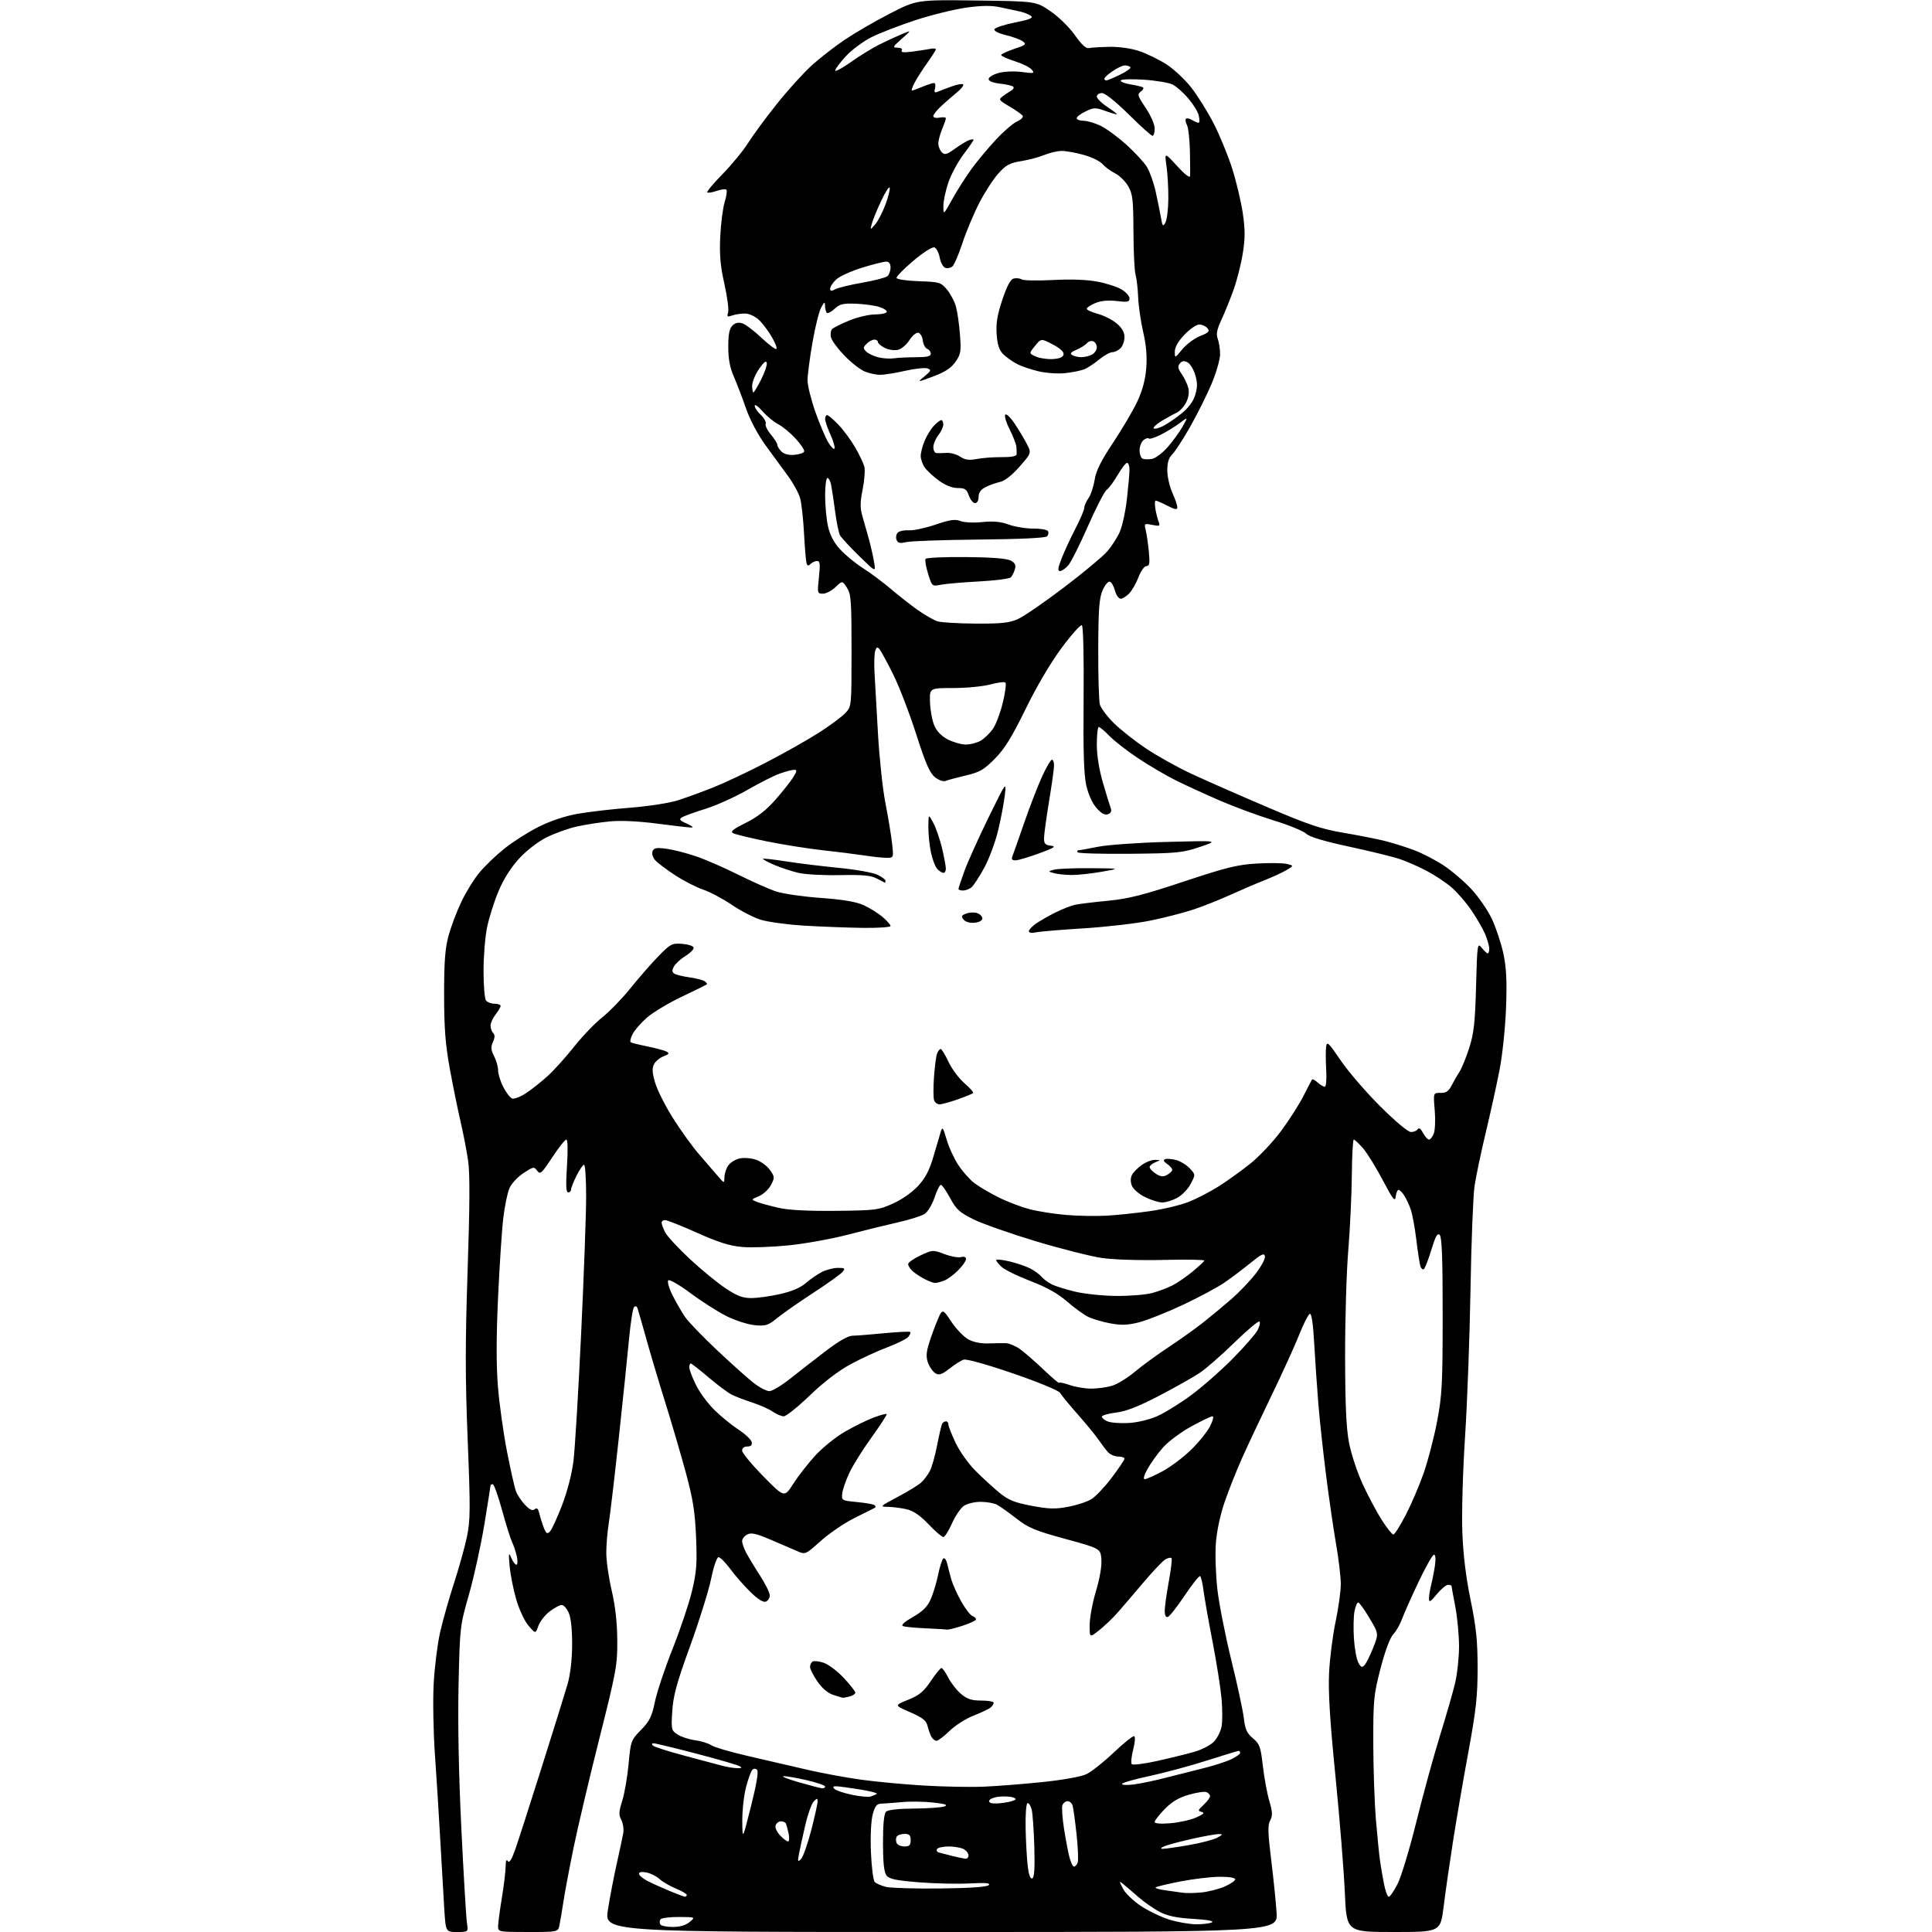 <?xml version="1.0" encoding="UTF-8" standalone="no"?>
<svg 
  version="1.1" 
  xmlns="http://www.w3.org/2000/svg" 
  xmlns:xlink="http://www.w3.org/1999/xlink" 
  xmlns:svg="http://www.w3.org/2000/svg"
  xmlns:rdf="http://www.w3.org/1999/02/22-rdf-syntax-ns#"
  xmlns:cc="http://creativecommons.org/ns#"
  xmlns:dc="http://purl.org/dc/elements/1.1/"
  viewBox="0 0 768 768"
  width="768"
  height="768"
>
<style>svg {background-color: white; }</style>"
<path stroke="none" fill="black" fill-rule="evenodd" d="M181.68,768.00C177.19,768.00 177.19,768.00 176.60,758.75C176.28,753.66 175.57,741.40 175.02,731.50C174.48,721.60 173.52,706.30 172.89,697.50C172.27,688.70 172.04,676.10 172.38,669.50C172.73,662.90 173.87,653.67 174.92,649.00C175.97,644.33 178.45,635.55 180.42,629.50C182.40,623.45 184.72,615.12 185.59,611.00C186.98,604.34 187.02,600.03 185.91,572.35C184.92,547.58 184.92,533.75 185.89,504.85C186.76,479.17 186.82,466.41 186.08,461.39C185.51,457.48 184.15,450.44 183.06,445.74C181.96,441.05 180.05,431.65 178.81,424.85C177.05,415.20 176.55,408.78 176.54,395.50C176.53,382.36 176.93,377.02 178.29,372.00C179.26,368.43 181.55,362.35 183.38,358.50C185.21,354.65 188.46,349.39 190.61,346.82C192.75,344.24 197.21,339.96 200.52,337.32C203.82,334.67 209.89,330.80 214.01,328.73C218.69,326.37 224.50,324.42 229.50,323.52C233.90,322.73 243.35,321.63 250.50,321.08C257.85,320.50 266.11,319.22 269.50,318.13C272.80,317.07 279.10,314.77 283.50,313.03C287.90,311.28 297.35,306.83 304.50,303.12C311.65,299.42 321.12,294.07 325.54,291.24C329.96,288.40 334.69,284.90 336.04,283.45C338.50,280.83 338.50,280.83 338.50,258.62C338.50,238.74 338.31,236.11 336.66,233.60C334.82,230.80 334.82,230.80 332.11,233.40C330.61,234.83 328.37,236.00 327.12,236.00C324.91,236.00 324.86,235.80 325.54,229.50C326.10,224.23 325.96,223.00 324.82,223.00C324.04,223.00 322.87,223.53 322.23,224.17C321.34,225.06 320.96,225.00 320.62,223.92C320.37,223.14 319.92,217.78 319.61,212.00C319.31,206.22 318.60,199.89 318.03,197.92C317.46,195.95 315.31,192.04 313.25,189.23C311.19,186.42 307.18,180.93 304.34,177.04C301.21,172.73 298.13,166.92 296.50,162.22C295.03,157.98 292.85,152.29 291.66,149.58C290.14,146.12 289.50,142.64 289.50,137.87C289.50,132.90 289.94,130.63 291.14,129.43C292.26,128.31 293.51,128.03 295.09,128.53C296.36,128.93 299.79,131.52 302.71,134.29C305.63,137.05 308.30,139.04 308.63,138.70C308.97,138.37 308.11,136.16 306.72,133.80C305.33,131.43 303.04,128.42 301.63,127.11C300.22,125.79 297.82,124.68 296.28,124.64C294.75,124.60 292.44,124.93 291.15,125.38C289.11,126.09 288.89,125.94 289.43,124.22C289.78,123.13 289.11,118.02 287.96,112.87C286.34,105.66 285.96,101.31 286.31,94.00C286.56,88.78 287.36,82.60 288.08,80.28C288.81,77.96 289.11,75.77 288.75,75.42C288.39,75.06 286.66,75.27 284.89,75.89C283.12,76.50 281.44,76.77 281.14,76.48C280.85,76.18 283.58,72.92 287.21,69.22C290.84,65.52 295.42,59.94 297.39,56.82C299.36,53.69 304.50,46.71 308.81,41.32C313.12,35.92 319.28,29.10 322.50,26.16C325.72,23.22 331.70,18.56 335.78,15.81C339.86,13.06 347.98,8.35 353.83,5.35C364.46,-0.10 364.46,-0.10 388.14,0.20C411.82,0.50 411.82,0.50 417.63,4.50C420.87,6.73 425.14,10.93 427.30,14.00C429.87,17.67 431.71,19.37 432.83,19.12C433.75,18.91 437.43,18.69 441.00,18.62C444.95,18.55 449.63,19.22 452.91,20.32C455.89,21.33 460.71,23.67 463.61,25.53C466.52,27.39 470.96,31.52 473.47,34.71C475.98,37.89 480.00,44.33 482.41,49.00C484.82,53.67 488.15,61.77 489.81,67.00C491.47,72.22 493.37,80.24 494.04,84.82C494.99,91.39 494.99,94.77 494.01,100.82C493.33,105.04 491.68,111.54 490.34,115.26C489.00,118.97 486.83,124.32 485.53,127.14C483.72,131.05 483.37,132.85 484.08,134.70C484.58,136.04 485.00,138.80 485.00,140.85C485.00,142.89 483.49,148.15 481.64,152.53C479.79,156.91 475.99,164.55 473.19,169.50C470.39,174.45 467.18,179.42 466.05,180.54C464.58,181.99 464.01,183.84 464.02,187.04C464.03,189.49 464.93,193.46 466.02,195.86C467.11,198.26 468.00,200.85 468.00,201.63C468.00,202.74 467.16,202.61 464.04,201.02C461.86,199.91 459.78,199.00 459.41,199.00C459.04,199.00 458.98,200.46 459.28,202.25C459.58,204.04 460.17,206.36 460.58,207.41C461.26,209.12 461.00,209.25 458.05,208.66C454.87,208.02 454.79,208.09 455.44,210.75C455.81,212.26 456.37,216.09 456.68,219.25C457.13,223.92 456.96,225.00 455.76,225.00C454.93,225.00 453.54,226.91 452.62,229.33C451.71,231.71 450.05,234.64 448.94,235.83C447.83,237.02 446.28,238.00 445.49,238.00C444.70,238.00 443.69,236.57 443.23,234.82C442.78,233.07 441.86,231.45 441.19,231.23C440.52,231.01 439.22,232.55 438.30,234.66C436.95,237.79 436.62,242.11 436.57,258.00C436.53,268.73 436.83,278.66 437.22,280.07C437.62,281.49 440.10,284.79 442.72,287.40C445.35,290.01 451.14,294.58 455.58,297.55C460.02,300.53 468.12,305.04 473.58,307.58C479.04,310.13 492.50,316.05 503.50,320.74C520.34,327.93 525.20,329.56 534.30,331.09C540.23,332.09 547.66,333.57 550.80,334.37C553.93,335.18 559.04,336.79 562.15,337.95C565.25,339.11 570.43,341.78 573.65,343.88C576.87,345.98 581.88,350.23 584.80,353.34C587.71,356.44 591.43,361.84 593.07,365.34C594.70,368.83 596.75,375.02 597.62,379.09C598.81,384.68 599.07,389.93 598.68,400.50C598.40,408.20 597.26,419.23 596.15,425.00C595.04,430.77 592.57,442.02 590.66,450.00C588.75,457.98 586.72,467.65 586.15,471.50C585.59,475.35 584.86,493.80 584.55,512.49C584.24,531.19 583.26,557.51 582.39,570.99C581.49,584.77 581.02,601.41 581.30,609.00C581.64,618.13 582.71,626.87 584.58,636.00C586.81,646.84 587.36,652.16 587.37,663.00C587.37,674.29 586.77,679.77 583.69,696.50C581.66,707.50 578.91,723.50 577.58,732.05C576.24,740.61 574.58,752.19 573.88,757.80C572.61,768.00 572.61,768.00 553.94,768.00C535.27,768.00 535.27,768.00 534.59,752.25C534.21,743.59 532.53,722.77 530.86,706.00C528.66,683.96 527.96,672.59 528.33,665.00C528.61,659.23 529.77,650.06 530.92,644.64C532.06,639.22 533.00,632.47 532.99,629.64C532.98,626.81 532.12,619.55 531.06,613.50C530.01,607.45 528.22,595.08 527.08,586.00C525.94,576.92 524.58,564.33 524.06,558.00C523.55,551.67 522.81,540.97 522.43,534.21C521.98,526.18 521.37,522.04 520.67,522.28C520.08,522.47 518.18,526.21 516.45,530.57C514.72,534.93 509.82,545.70 505.56,554.50C501.30,563.30 496.01,574.55 493.79,579.50C491.57,584.45 488.44,592.33 486.84,597.00C485.05,602.19 483.68,608.63 483.32,613.52C483.00,617.93 483.28,626.24 483.95,631.99C484.62,637.73 487.11,650.32 489.48,659.97C491.86,669.61 494.09,679.98 494.44,683.00C494.96,687.45 495.64,688.98 498.06,691.00C500.73,693.24 501.14,694.37 501.99,701.90C502.52,706.53 503.67,712.79 504.55,715.82C505.86,720.33 505.93,721.77 504.91,723.67C503.91,725.55 503.98,728.53 505.31,739.25C506.21,746.54 507.18,755.99 507.46,760.25C507.97,768.00 507.97,768.00 374.13,768.00C240.28,768.00 240.28,768.00 241.64,759.25C242.39,754.44 243.96,746.23 245.13,741.00C246.30,735.77 247.48,730.23 247.76,728.67C248.03,727.11 247.68,724.77 246.98,723.46C245.92,721.48 245.98,720.18 247.36,715.79C248.28,712.88 249.41,706.30 249.88,701.17C250.72,692.06 250.84,691.74 254.81,687.67C258.24,684.17 259.12,682.37 260.35,676.45C261.15,672.58 264.31,663.11 267.38,655.40C270.44,647.69 273.91,637.37 275.08,632.45C276.89,624.89 277.14,621.55 276.70,611.00C276.27,600.93 275.48,595.95 272.62,585.37C270.66,578.15 266.97,565.55 264.41,557.37C261.85,549.19 258.45,537.77 256.85,532.00C255.24,526.23 253.71,520.86 253.43,520.08C253.13,519.23 252.58,519.03 252.04,519.58C251.55,520.09 250.65,525.90 250.03,532.50C249.41,539.10 247.57,556.90 245.93,572.05C244.30,587.20 242.52,602.28 241.99,605.55C241.45,608.82 241.01,614.09 241.01,617.26C241.00,620.43 241.97,627.18 243.16,632.26C244.59,638.43 245.33,644.99 245.38,652.00C245.45,661.83 244.99,664.33 238.28,691.00C234.33,706.67 229.75,726.04 228.10,734.04C226.45,742.04 224.62,751.71 224.03,755.54C223.45,759.37 222.71,763.74 222.40,765.25C221.84,768.00 221.84,768.00 209.92,768.00C198.22,768.00 198.00,767.96 198.00,765.75C198.01,764.51 198.67,759.45 199.49,754.50C200.30,749.55 200.98,743.92 201.00,742.00C201.02,739.73 201.32,738.96 201.87,739.82C202.44,740.72 203.36,739.30 204.77,735.32C205.90,732.12 210.66,717.35 215.34,702.50C220.03,687.65 224.65,672.80 225.61,669.50C226.70,665.77 227.39,659.90 227.43,654.00C227.47,648.05 226.99,643.29 226.13,641.25C225.37,639.46 224.11,638.00 223.31,638.00C222.52,638.00 220.36,639.15 218.51,640.56C216.66,641.97 214.64,644.56 214.01,646.31C212.87,649.50 212.87,649.50 210.06,646.19C208.48,644.33 206.35,639.74 205.18,635.69C204.04,631.74 202.87,625.80 202.58,622.50C202.13,617.31 202.22,616.87 203.22,619.25C203.86,620.76 204.78,622.00 205.27,622.00C205.76,622.00 205.84,620.54 205.46,618.75C205.07,616.96 204.22,614.38 203.56,613.00C202.90,611.62 201.10,605.89 199.56,600.25C198.02,594.61 196.36,590.00 195.88,590.00C195.40,590.00 195.00,590.22 195.00,590.48C195.00,590.75 193.89,597.75 192.53,606.04C191.16,614.34 188.42,626.83 186.43,633.81C182.83,646.39 182.80,646.71 182.28,670.00C181.95,685.01 182.35,705.60 183.40,727.00C184.30,745.42 185.29,762.19 185.60,764.25C186.18,768.00 186.18,768.00 181.68,768.00zM267.45,766.00C270.29,766.00 272.59,765.32 274.14,764.03C276.50,762.07 276.50,762.07 269.81,762.03C266.13,762.01 262.84,762.45 262.50,763.00C262.16,763.55 262.16,764.45 262.50,765.00C262.84,765.55 265.07,766.00 267.45,766.00zM475.50,764.93C478.25,764.95 481.10,764.59 481.83,764.13C482.63,763.62 479.66,763.09 474.31,762.78C467.95,762.42 464.26,761.66 461.19,760.10C458.83,758.90 455.02,756.26 452.70,754.25C450.39,752.23 447.65,749.89 446.61,749.04C444.78,747.54 444.77,747.59 446.39,750.76C447.31,752.55 450.48,755.63 453.44,757.59C456.39,759.55 461.44,762.00 464.66,763.03C467.87,764.05 472.75,764.91 475.50,764.93zM272.25,753.96C272.66,753.98 273.00,753.66 273.00,753.25C272.99,752.84 271.04,751.70 268.64,750.71C266.25,749.73 263.34,748.03 262.17,746.94C261.00,745.85 258.68,744.69 257.02,744.35C255.13,743.98 254.00,744.16 254.00,744.85C254.00,745.45 255.46,746.71 257.25,747.64C259.04,748.57 262.98,750.36 266.00,751.62C269.02,752.88 271.84,753.93 272.25,753.96zM552.05,754.00C552.56,754.00 554.15,751.67 555.59,748.83C557.03,745.98 560.40,734.82 563.07,724.03C565.74,713.24 569.95,697.87 572.43,689.89C574.91,681.91 577.62,672.48 578.45,668.94C579.29,665.40 579.98,658.90 579.99,654.50C579.99,650.10 579.32,642.97 578.50,638.66C577.67,634.35 577.00,630.64 577.00,630.41C577.00,630.19 576.37,630.00 575.60,630.00C574.83,630.00 572.82,631.69 571.13,633.75C568.63,636.81 568.06,637.13 568.04,635.50C568.02,634.40 568.42,631.92 568.91,630.00C569.40,628.08 570.08,624.59 570.42,622.25C570.78,619.70 570.63,618.00 570.03,618.00C569.49,618.00 566.74,622.84 563.93,628.75C561.12,634.66 558.17,641.29 557.37,643.47C556.58,645.66 554.99,648.45 553.83,649.68C552.53,651.06 550.59,656.28 548.79,663.21C546.06,673.76 545.87,675.72 545.90,693.00C545.92,703.17 546.40,716.90 546.96,723.50C547.52,730.10 548.24,737.30 548.55,739.50C548.86,741.70 549.57,745.86 550.13,748.75C550.69,751.64 551.55,754.00 552.05,754.00zM477.50,752.29C480.25,752.02 484.41,750.97 486.75,749.96C489.09,748.94 491.00,747.64 491.00,747.06C491.00,746.42 488.51,746.02 484.75,746.05C481.31,746.08 474.33,746.91 469.24,747.90C464.14,748.89 459.71,749.96 459.39,750.27C459.08,750.59 460.77,751.10 463.16,751.41C465.55,751.72 468.62,752.16 470.00,752.38C471.38,752.60 474.75,752.56 477.50,752.29zM373.71,750.70C385.58,750.56 392.30,750.10 393.03,749.37C393.87,748.53 391.86,748.36 385.33,748.70C380.47,748.95 371.37,748.74 365.09,748.23C355.87,747.47 353.43,746.94 352.34,745.46C351.41,744.18 351.00,740.23 351.00,732.51C351.00,725.20 351.41,720.99 352.20,720.20C352.96,719.44 357.05,718.97 363.45,718.93C368.98,718.89 374.40,718.50 375.50,718.06C376.96,717.47 375.70,717.06 370.90,716.53C367.26,716.13 361.64,716.05 358.40,716.37C355.15,716.68 351.50,716.96 350.28,716.98C348.54,717.02 347.83,717.93 346.92,721.26C346.24,723.79 345.95,729.85 346.21,736.28C346.45,742.20 347.14,747.54 347.73,748.13C348.33,748.73 350.32,749.59 352.16,750.06C354.00,750.52 363.69,750.81 373.71,750.70zM410.33,746.71C411.16,746.42 411.40,742.80 411.16,734.13C410.97,727.43 410.49,720.73 410.09,719.23C409.68,717.73 408.94,716.63 408.43,716.78C407.92,716.93 407.59,721.43 407.70,726.78C407.81,732.13 408.19,738.89 408.53,741.81C408.93,745.22 409.58,746.97 410.33,746.71zM426.93,742.00C427.40,742.00 428.06,741.29 428.39,740.43C428.72,739.56 428.52,734.50 427.95,729.18C427.37,723.85 426.67,718.71 426.38,717.75C426.10,716.79 425.21,716.00 424.40,716.00C423.60,716.00 422.67,716.70 422.34,717.56C422.01,718.41 422.28,722.57 422.94,726.81C423.60,731.04 424.58,736.19 425.11,738.25C425.64,740.31 426.46,742.00 426.93,742.00zM318.43,738.99C319.23,738.17 321.04,733.06 322.45,727.64C323.85,722.22 325.00,717.06 325.00,716.18C325.00,714.74 324.84,714.73 323.47,716.10C322.63,716.94 321.11,721.20 320.10,725.57C319.08,729.93 317.96,735.07 317.60,736.99C317.03,740.06 317.13,740.30 318.43,738.99zM383.75,738.87C384.44,738.94 385.00,738.34 385.00,737.54C385.00,736.73 384.13,735.60 383.07,735.04C382.00,734.47 379.33,734.00 377.12,734.00C374.92,734.00 372.84,734.45 372.50,735.01C372.15,735.56 372.46,736.18 373.19,736.39C373.91,736.60 376.30,737.21 378.50,737.76C380.70,738.30 383.06,738.80 383.75,738.87zM462.12,734.94C463.01,734.97 467.67,734.31 472.48,733.48C477.28,732.64 482.40,731.31 483.86,730.52C486.12,729.29 486.21,729.08 484.50,729.06C483.40,729.05 478.68,729.90 474.00,730.94C469.32,731.99 464.38,733.30 463.00,733.86C461.48,734.48 461.13,734.90 462.12,734.94zM359.47,734.00C361.50,734.00 362.00,733.51 362.00,731.50C362.00,729.52 361.50,729.00 359.56,729.00C358.22,729.00 356.83,729.47 356.47,730.05C356.11,730.62 356.07,731.75 356.38,732.55C356.69,733.35 358.08,734.00 359.47,734.00zM313.25,732.00C313.75,732.00 313.85,730.54 313.46,728.75C313.08,726.96 312.57,725.16 312.32,724.75C312.08,724.34 311.22,724.00 310.41,724.00C309.60,724.00 308.67,724.70 308.34,725.55C308.00,726.44 308.72,728.14 310.05,729.55C311.31,730.90 312.76,732.00 313.25,732.00zM298.53,718.02C300.72,709.35 301.59,704.19 300.97,703.57C300.36,702.96 299.65,702.95 299.05,703.55C298.53,704.07 297.40,707.18 296.55,710.46C295.70,713.74 295.03,719.81 295.07,723.96C295.14,731.50 295.14,731.50 298.53,718.02zM465.25,724.76C468.69,724.48 473.30,723.45 475.50,722.48C478.46,721.16 479.03,720.59 477.69,720.27C476.08,719.88 476.16,719.58 478.44,717.46C479.85,716.16 481.00,714.61 481.00,714.02C481.00,713.42 480.35,712.69 479.55,712.38C478.76,712.08 475.59,712.56 472.51,713.45C468.53,714.61 465.78,716.25 462.96,719.16C460.78,721.40 459.00,723.70 459.00,724.26C459.00,724.89 461.35,725.08 465.25,724.76zM396.17,716.90C398.00,716.85 400.62,716.46 402.00,716.04C404.05,715.41 404.20,715.15 402.86,714.57C401.95,714.18 399.51,714.01 397.43,714.18C395.35,714.36 393.47,715.06 393.24,715.75C392.97,716.59 393.92,716.97 396.17,716.90zM346.00,714.18C346.82,713.91 347.95,713.44 348.50,713.13C349.05,712.82 346.12,712.02 342.00,711.36C337.88,710.70 333.62,710.12 332.55,710.08C331.11,710.02 330.89,710.29 331.72,711.12C332.34,711.74 335.47,712.79 338.67,713.45C341.88,714.12 345.18,714.44 346.00,714.18zM326.75,710.87C327.44,710.94 328.00,710.63 328.00,710.18C328.00,709.73 324.74,708.60 320.75,707.67C316.76,706.74 312.60,706.02 311.50,706.07C310.40,706.12 313.10,707.20 317.50,708.46C321.90,709.72 326.06,710.81 326.75,710.87zM391.00,710.23C396.23,710.02 406.75,709.19 414.39,708.40C422.58,707.55 429.76,706.26 431.88,705.25C433.85,704.32 438.72,700.46 442.70,696.68C446.68,692.90 450.34,689.97 450.84,690.16C451.35,690.35 451.19,692.66 450.45,695.50C449.74,698.25 449.50,700.85 449.92,701.29C450.33,701.72 454.91,701.14 460.09,699.99C465.26,698.84 471.93,697.19 474.91,696.33C477.88,695.47 481.36,693.64 482.63,692.26C483.91,690.88 485.25,688.19 485.61,686.28C485.97,684.37 485.95,679.36 485.58,675.15C485.20,670.94 483.58,660.75 481.99,652.50C480.39,644.25 478.78,635.13 478.41,632.23C478.04,629.33 477.43,626.77 477.06,626.54C476.68,626.31 473.93,629.77 470.94,634.23C467.95,638.69 464.94,642.52 464.25,642.75C463.45,643.02 463.00,642.15 463.00,640.33C463.00,638.77 463.72,633.54 464.61,628.70C465.50,623.86 465.99,619.66 465.70,619.37C465.41,619.08 464.34,619.28 463.33,619.82C462.32,620.36 458.35,624.53 454.50,629.09C450.65,633.65 445.97,639.11 444.11,641.22C442.24,643.33 439.00,646.41 436.91,648.07C433.11,651.08 433.11,651.08 433.17,645.79C433.20,642.88 434.33,636.86 435.68,632.42C437.15,627.56 438.01,622.59 437.82,619.95C437.50,615.57 437.50,615.57 423.52,611.75C411.44,608.45 408.78,607.34 404.02,603.62C400.98,601.24 397.52,598.79 396.32,598.15C395.11,597.52 392.18,597.00 389.79,597.00C387.38,597.00 384.40,597.73 383.11,598.64C381.82,599.54 379.70,602.69 378.40,605.64C377.09,608.59 375.56,611.00 374.99,611.00C374.42,611.00 371.78,608.72 369.12,605.93C365.75,602.40 363.09,600.58 360.39,599.95C358.25,599.45 354.93,599.03 353.00,599.00C349.63,598.95 349.77,598.80 356.83,595.06C360.86,592.92 365.07,590.34 366.18,589.34C367.29,588.33 368.86,586.24 369.66,584.68C370.47,583.13 371.77,578.47 372.56,574.33C373.36,570.19 374.25,566.40 374.56,565.90C374.87,565.41 375.54,565.00 376.06,565.00C376.58,565.00 377.00,565.56 377.00,566.25C377.00,566.94 378.30,570.24 379.88,573.58C381.46,576.92 385.01,581.92 387.77,584.67C390.53,587.43 394.79,591.33 397.23,593.34C400.88,596.32 403.19,597.27 410.04,598.57C416.92,599.87 419.49,599.95 424.58,598.98C427.99,598.34 432.14,596.99 433.80,595.97C435.47,594.96 439.12,591.11 441.92,587.42C444.71,583.72 447.00,580.32 447.00,579.85C447.00,579.38 445.88,579.00 444.50,579.00C443.13,579.00 441.30,578.21 440.43,577.25C439.57,576.29 437.89,574.06 436.68,572.31C435.48,570.55 431.73,565.98 428.35,562.15C424.97,558.32 421.81,554.48 421.33,553.62C420.84,552.75 412.52,549.33 402.71,545.96C392.39,542.42 384.18,540.12 383.08,540.48C382.03,540.81 379.51,542.40 377.48,544.02C374.68,546.24 373.36,546.73 372.03,546.02C371.06,545.50 369.73,543.76 369.07,542.16C368.18,540.01 368.14,538.21 368.91,535.34C369.48,533.20 371.00,528.87 372.28,525.73C374.61,520.02 374.61,520.02 378.05,525.23C379.95,528.10 382.96,531.28 384.74,532.31C386.80,533.49 389.69,534.12 392.74,534.03C395.36,533.95 398.55,533.91 399.84,533.94C401.13,533.97 403.60,534.99 405.34,536.20C407.08,537.42 411.31,541.09 414.75,544.37C418.19,547.64 421.00,550.04 421.00,549.70C421.00,549.37 422.86,549.74 425.13,550.54C427.39,551.34 431.28,552.00 433.76,552.00C436.24,552.00 439.97,551.49 442.06,550.87C444.14,550.24 448.24,547.72 451.17,545.26C454.10,542.81 460.10,538.43 464.50,535.53C468.90,532.63 475.00,528.29 478.06,525.88C481.12,523.47 486.22,519.25 489.38,516.50C492.55,513.75 496.95,509.16 499.15,506.30C501.36,503.44 503.02,500.33 502.83,499.38C502.56,497.98 501.46,498.50 497.00,502.12C493.98,504.58 489.32,508.08 486.65,509.91C483.98,511.74 476.62,515.68 470.28,518.67C463.94,521.66 456.11,524.78 452.89,525.61C448.31,526.78 445.82,526.88 441.47,526.08C438.41,525.51 434.46,524.36 432.68,523.52C430.90,522.67 427.10,519.93 424.23,517.42C420.60,514.24 416.20,511.77 409.76,509.29C404.67,507.33 399.49,504.81 398.25,503.69C397.01,502.57 396.00,501.32 396.00,500.92C396.00,500.51 398.36,500.74 401.25,501.42C404.14,502.10 407.88,503.38 409.57,504.26C411.26,505.14 413.26,506.60 414.00,507.50C414.74,508.40 416.55,509.75 418.01,510.51C419.47,511.26 423.78,512.61 427.58,513.50C431.39,514.39 438.79,515.14 444.03,515.16C449.27,515.18 455.57,514.66 458.02,513.99C460.48,513.33 464.10,511.97 466.06,510.97C468.03,509.96 471.63,507.49 474.07,505.46C476.51,503.44 478.62,501.48 478.76,501.11C478.90,500.74 471.60,500.62 462.52,500.84C452.84,501.07 442.70,500.75 437.98,500.06C433.55,499.41 421.73,496.42 411.72,493.41C401.70,490.39 390.57,486.48 387.00,484.72C381.41,481.95 380.11,480.77 377.69,476.25C376.14,473.36 374.49,471.00 374.02,471.00C373.55,471.00 372.41,473.27 371.49,476.04C370.57,478.81 368.80,481.74 367.57,482.55C366.34,483.35 361.54,484.87 356.91,485.91C352.29,486.95 343.32,489.15 337.00,490.81C330.68,492.47 320.14,494.37 313.58,495.04C307.03,495.71 298.71,496.01 295.08,495.70C290.13,495.28 285.68,493.88 277.14,490.07C270.89,487.28 265.15,485.00 264.39,485.00C263.63,485.00 263.00,485.47 263.00,486.05C263.00,486.63 263.66,488.37 264.46,489.93C265.27,491.49 269.66,496.22 274.21,500.46C278.77,504.70 285.14,509.93 288.36,512.08C292.99,515.17 295.17,516.00 298.67,516.00C301.11,516.00 306.27,515.28 310.13,514.40C314.74,513.35 318.24,511.86 320.33,510.04C322.07,508.52 324.94,506.54 326.70,505.64C328.46,504.74 331.33,504.00 333.07,504.00C335.88,504.00 336.09,504.18 334.90,505.62C334.16,506.51 329.04,510.17 323.53,513.76C318.01,517.35 311.56,521.85 309.18,523.76C305.27,526.92 304.41,527.20 299.96,526.77C297.26,526.51 292.22,524.89 288.77,523.16C285.32,521.43 278.90,517.34 274.50,514.06C270.10,510.78 266.12,508.48 265.65,508.95C265.18,509.42 265.94,512.08 267.34,514.87C268.74,517.66 270.96,521.52 272.27,523.45C273.58,525.37 279.34,531.36 285.08,536.76C290.81,542.15 297.36,548.01 299.64,549.78C301.92,551.55 304.71,553.00 305.84,553.00C306.96,553.00 310.72,550.74 314.19,547.98C317.66,545.22 324.03,540.27 328.34,536.98C333.30,533.19 337.15,530.99 338.84,530.97C340.30,530.96 345.97,530.51 351.43,529.98C356.88,529.45 361.56,529.23 361.82,529.48C362.07,529.74 361.74,530.61 361.07,531.42C360.40,532.22 356.62,534.10 352.68,535.59C348.73,537.08 342.12,540.13 338.00,542.37C333.25,544.95 327.34,549.48 321.90,554.72C317.17,559.27 312.51,563.00 311.55,563.00C310.59,563.00 308.61,562.16 307.15,561.14C305.69,560.12 302.02,558.48 299.00,557.51C295.98,556.53 292.29,555.12 290.82,554.37C289.34,553.63 285.21,550.54 281.64,547.51C278.07,544.48 274.89,542.00 274.57,542.00C274.26,542.00 274.00,542.70 274.00,543.56C274.00,544.42 275.18,547.53 276.61,550.46C278.05,553.40 281.35,557.89 283.94,560.44C286.54,563.00 290.87,566.53 293.57,568.30C296.27,570.07 298.63,572.30 298.81,573.26C299.04,574.46 298.51,575.00 297.07,575.00C295.82,575.00 295.00,575.65 295.00,576.64C295.00,577.54 298.78,582.12 303.39,586.82C311.79,595.37 311.79,595.37 315.32,589.84C317.27,586.80 321.20,581.75 324.06,578.63C326.92,575.50 332.24,571.22 335.88,569.11C339.52,567.01 344.65,564.48 347.27,563.50C349.90,562.52 352.23,561.89 352.45,562.11C352.67,562.34 350.02,566.44 346.56,571.23C343.09,576.02 339.10,582.40 337.68,585.39C336.26,588.39 334.97,592.12 334.80,593.67C334.50,596.45 334.60,596.51 340.77,597.10C344.21,597.43 347.32,597.99 347.68,598.35C348.04,598.71 348.15,599.13 347.92,599.28C347.69,599.44 344.12,601.23 340.00,603.26C335.88,605.29 329.72,609.45 326.32,612.50C320.14,618.03 320.14,618.03 316.82,616.56C314.99,615.75 310.24,613.70 306.25,612.01C300.49,609.56 298.59,609.15 297.00,610.00C295.90,610.59 295.00,611.75 295.00,612.58C295.00,613.42 295.69,615.44 296.54,617.08C297.39,618.72 299.86,622.82 302.04,626.19C304.22,629.55 306.00,633.15 306.00,634.19C306.00,635.22 305.29,636.33 304.43,636.67C303.40,637.06 301.28,635.74 298.35,632.89C295.88,630.47 292.27,626.36 290.34,623.75C288.41,621.14 286.29,619.00 285.64,619.00C284.95,619.00 283.71,622.62 282.68,627.61C281.70,632.35 277.94,644.39 274.32,654.36C269.01,668.98 267.64,673.99 267.24,680.15C266.77,687.51 266.85,687.86 269.34,689.49C270.76,690.42 273.85,691.43 276.21,691.75C278.57,692.06 281.51,692.96 282.74,693.76C283.97,694.56 290.49,696.48 297.24,698.02C303.98,699.57 314.45,701.99 320.50,703.41C326.55,704.82 336.45,706.66 342.50,707.48C348.55,708.31 359.80,709.35 367.50,709.80C375.20,710.25 385.77,710.45 391.00,710.23zM450.75,709.34C453.36,709.00 458.88,707.85 463.00,706.78C467.12,705.72 473.93,704.00 478.12,702.97C482.31,701.94 487.37,700.31 489.37,699.36C491.37,698.41 493.00,697.26 493.00,696.81C493.00,696.37 492.72,696.00 492.38,696.00C492.05,696.00 486.31,697.74 479.63,699.88C472.96,702.01 462.66,704.78 456.75,706.04C450.84,707.30 446.00,708.70 446.00,709.15C446.00,709.60 448.14,709.68 450.75,709.34zM293.00,702.88C294.88,702.92 295.13,702.73 294.00,702.07C293.18,701.60 285.45,699.36 276.83,697.10C268.20,694.85 260.58,693.00 259.88,693.00C259.08,693.00 258.96,693.34 259.55,693.91C260.07,694.41 265.68,696.20 272.00,697.89C278.32,699.58 285.07,701.38 287.00,701.89C288.93,702.40 291.62,702.85 293.00,702.88zM372.25,692.00C371.60,692.00 370.67,691.21 370.17,690.25C369.68,689.29 369.00,687.34 368.66,685.92C368.19,683.93 366.62,682.73 361.77,680.62C355.50,677.90 355.50,677.90 360.98,675.70C365.40,673.92 367.13,672.50 369.98,668.29C371.91,665.42 373.83,663.06 374.23,663.04C374.63,663.02 375.85,664.74 376.94,666.87C378.02,669.01 380.32,671.93 382.03,673.37C384.48,675.43 386.22,676.00 390.08,676.00C392.78,676.00 395.00,676.39 395.00,676.88C395.00,677.36 394.44,678.22 393.75,678.79C393.06,679.37 390.02,680.80 387.00,681.98C383.97,683.17 379.68,685.90 377.46,688.07C375.24,690.23 372.89,692.00 372.25,692.00zM335.00,674.88C334.73,674.84 333.01,674.32 331.19,673.73C329.09,673.06 326.80,671.11 324.94,668.41C323.32,666.06 322.00,663.46 322.00,662.63C322.00,661.80 322.46,660.83 323.02,660.49C323.58,660.14 325.56,660.36 327.43,660.98C329.29,661.59 332.88,664.30 335.41,667.00C337.93,669.70 340.00,672.33 340.00,672.84C340.00,673.35 338.99,674.04 337.75,674.37C336.51,674.70 335.27,674.93 335.00,674.88zM542.45,661.87C543.14,661.11 544.68,658.00 545.88,654.96C548.07,649.41 548.07,649.41 544.38,643.21C542.36,639.79 540.34,637.00 539.90,637.00C539.45,637.00 538.79,638.61 538.42,640.58C538.05,642.55 537.95,647.39 538.21,651.34C538.46,655.28 539.24,659.57 539.93,660.87C540.99,662.84 541.40,663.01 542.45,661.87zM376.41,647.80C375.91,647.69 372.12,647.46 368.00,647.28C363.88,647.10 359.83,646.72 359.01,646.42C358.03,646.06 359.32,644.84 362.89,642.79C366.92,640.46 368.69,638.68 370.03,635.60C371.01,633.34 372.33,628.92 372.97,625.77C373.61,622.61 374.54,619.78 375.04,619.48C375.53,619.17 376.22,620.17 376.56,621.71C376.90,623.24 377.64,626.08 378.21,628.00C378.77,629.92 380.54,633.82 382.13,636.65C383.73,639.48 385.70,642.05 386.52,642.37C387.33,642.68 388.00,643.29 387.99,643.72C387.99,644.15 385.59,645.29 382.66,646.25C379.73,647.21 376.92,647.91 376.41,647.80zM218.60,608.82C219.31,608.09 221.47,603.43 223.39,598.45C225.45,593.11 227.31,585.95 227.94,580.95C228.53,576.30 229.90,553.54 231.00,530.38C232.10,507.21 233.00,482.57 233.00,475.63C233.00,468.68 232.63,463.00 232.18,463.00C231.72,463.00 230.37,464.96 229.18,467.36C227.98,469.76 227.00,472.23 227.00,472.86C227.00,473.49 226.48,474.00 225.85,474.00C225.02,474.00 224.89,471.13 225.38,463.50C225.80,457.12 225.69,453.00 225.12,453.00C224.60,453.00 222.08,456.19 219.51,460.09C215.28,466.52 214.72,467.00 213.53,465.38C212.30,463.68 212.00,463.74 208.03,466.36C205.70,467.90 203.23,470.59 202.47,472.42C201.71,474.24 200.63,479.49 200.07,484.11C199.51,488.72 198.58,502.91 197.99,515.64C197.26,531.52 197.25,542.70 197.94,551.28C198.50,558.15 200.11,569.70 201.53,576.95C202.94,584.19 204.55,591.33 205.11,592.81C205.67,594.29 207.30,596.73 208.73,598.23C210.59,600.18 211.69,600.67 212.55,599.95C213.44,599.22 213.94,599.69 214.42,601.72C214.78,603.25 215.57,605.77 216.18,607.32C217.10,609.64 217.53,609.90 218.60,608.82zM553.88,610.00C554.37,610.00 556.58,606.51 558.79,602.25C561.00,597.99 564.20,590.51 565.91,585.64C567.62,580.76 570.02,571.54 571.25,565.14C573.24,554.70 573.47,550.32 573.48,522.80C573.50,500.51 573.18,491.78 572.32,490.92C571.41,490.01 570.64,491.38 568.97,496.87C567.78,500.79 566.43,504.23 565.97,504.52C565.52,504.80 564.90,504.24 564.61,503.26C564.31,502.29 563.60,497.61 563.02,492.86C562.44,488.10 561.45,482.70 560.82,480.86C560.19,479.01 559.02,476.49 558.22,475.25C557.42,474.01 556.40,473.00 555.95,473.00C555.50,473.00 554.99,474.20 554.82,475.66C554.55,477.90 553.72,476.84 549.63,469.06C546.94,463.96 543.41,458.26 541.77,456.39C540.13,454.53 538.50,453.00 538.15,453.00C537.79,453.00 537.44,459.41 537.37,467.25C537.30,475.09 536.66,488.48 535.96,497.00C535.25,505.52 534.68,524.42 534.70,539.00C534.73,558.35 535.15,567.66 536.25,573.50C537.09,577.90 539.55,585.35 541.73,590.06C543.91,594.77 547.33,601.18 549.33,604.31C551.34,607.44 553.38,610.00 553.88,610.00zM455.05,588.00C455.69,588.00 458.84,586.61 462.04,584.90C465.23,583.20 470.36,579.35 473.43,576.36C476.50,573.36 479.91,569.13 481.02,566.96C482.15,564.75 482.57,563.00 481.97,563.00C481.39,563.00 477.56,564.84 473.46,567.08C469.37,569.33 464.33,573.10 462.26,575.45C460.19,577.81 457.46,581.59 456.19,583.87C454.78,586.38 454.33,588.00 455.05,588.00zM448.50,565.67C452.02,565.49 456.75,564.38 459.94,562.98C462.93,561.66 469.01,557.92 473.44,554.65C477.87,551.39 485.32,544.84 490.00,540.11C494.68,535.37 499.14,530.26 499.92,528.75C500.70,527.24 501.03,525.70 500.66,525.33C500.29,524.95 495.82,528.70 490.74,533.65C485.66,538.60 479.48,544.02 477.00,545.68C474.52,547.35 467.28,551.44 460.90,554.77C452.57,559.11 447.71,561.02 443.65,561.52C440.54,561.91 438.00,562.64 438.00,563.15C438.00,563.65 439.01,564.50 440.25,565.02C441.49,565.55 445.20,565.84 448.50,565.67zM371.68,509.99C371.03,509.99 369.15,509.28 367.50,508.42C365.85,507.56 363.72,506.15 362.75,505.28C361.79,504.40 361.00,503.16 361.00,502.52C361.00,501.87 363.20,500.31 365.90,499.05C370.71,496.80 370.87,496.79 375.37,498.50C377.88,499.46 380.85,500.01 381.97,499.72C383.26,499.38 384.00,499.67 384.00,500.52C384.00,501.25 382.58,503.27 380.84,505.01C379.10,506.75 376.59,508.59 375.27,509.09C373.95,509.59 372.34,510.00 371.68,509.99zM440.00,483.24C444.12,483.01 451.86,482.20 457.18,481.44C462.50,480.69 469.51,478.99 472.76,477.68C476.01,476.36 481.33,473.58 484.58,471.51C487.84,469.43 493.39,465.45 496.92,462.65C500.44,459.85 506.00,453.97 509.26,449.57C512.52,445.18 516.55,438.86 518.21,435.54C519.88,432.22 521.41,429.32 521.61,429.09C521.82,428.86 522.81,429.43 523.82,430.34C524.83,431.25 526.09,432.00 526.61,432.00C527.16,432.00 527.40,429.13 527.18,425.23C526.97,421.51 526.96,417.35 527.16,415.98C527.47,413.82 528.21,414.53 532.92,421.50C535.90,425.90 542.97,434.11 548.63,439.75C554.73,445.83 559.73,450.00 560.90,450.00C561.99,450.00 563.20,449.49 563.59,448.86C564.04,448.13 564.79,448.67 565.68,450.36C566.44,451.81 567.51,453.00 568.06,453.00C568.60,453.00 569.46,451.91 569.97,450.57C570.48,449.24 570.64,445.05 570.32,441.27C569.74,434.40 569.74,434.40 572.62,434.45C574.84,434.49 575.85,433.81 577.03,431.50C577.87,429.85 579.29,427.38 580.19,426.00C581.09,424.62 582.83,420.35 584.06,416.50C585.90,410.72 586.37,406.46 586.76,392.04C587.22,375.06 587.29,374.63 589.03,376.79C590.01,378.00 591.09,379.00 591.41,379.00C591.73,379.00 592.00,378.15 592.00,377.12C592.00,376.09 591.28,373.53 590.41,371.43C589.53,369.33 587.07,365.05 584.94,361.92C582.82,358.78 579.24,354.65 576.99,352.72C574.75,350.80 570.34,347.87 567.20,346.22C564.07,344.56 559.25,342.44 556.50,341.51C553.75,340.58 544.70,338.36 536.38,336.57C526.19,334.38 520.58,332.69 519.17,331.37C518.02,330.30 512.22,327.94 506.29,326.12C500.36,324.31 490.77,320.78 485.00,318.28C479.23,315.78 471.35,312.17 467.50,310.26C463.65,308.35 456.90,304.39 452.50,301.47C448.10,298.56 442.95,294.55 441.05,292.58C439.16,290.61 437.25,289.00 436.80,289.00C436.36,289.00 436.00,292.10 436.00,295.89C436.00,300.22 436.90,305.88 438.43,311.14C439.77,315.74 441.16,320.28 441.53,321.24C441.98,322.41 441.63,323.21 440.45,323.66C439.22,324.13 437.86,323.41 435.93,321.25C434.26,319.38 432.65,315.87 431.84,312.33C430.85,308.03 430.56,298.96 430.75,277.81C430.89,260.88 430.61,248.88 430.06,248.54C429.55,248.22 425.91,252.29 421.98,257.59C417.61,263.49 412.07,272.89 407.69,281.86C402.20,293.08 399.34,297.70 395.45,301.62C391.11,306.01 389.45,306.97 383.94,308.26C380.40,309.09 376.79,310.07 375.93,310.42C375.02,310.80 373.24,310.19 371.70,308.98C369.60,307.32 367.99,303.64 364.15,291.69C361.47,283.33 357.36,272.68 355.02,268.00C352.68,263.32 350.28,258.89 349.68,258.15C348.79,257.05 348.47,257.15 347.92,258.65C347.55,259.67 347.42,263.65 347.64,267.50C347.85,271.35 348.48,282.38 349.03,292.00C349.59,301.62 350.91,313.92 351.98,319.32C353.04,324.72 354.22,331.81 354.59,335.07C355.26,341.00 355.26,341.00 352.46,341.00C350.92,341.00 346.93,340.58 343.58,340.06C340.24,339.55 332.77,338.61 327.00,337.98C321.23,337.35 311.19,335.75 304.69,334.43C298.19,333.11 292.20,331.65 291.37,331.19C290.24,330.55 291.51,329.53 296.42,327.11C300.99,324.86 304.55,322.10 308.13,318.04C310.96,314.82 314.16,310.80 315.24,309.10C316.82,306.59 316.92,306.00 315.72,306.00C314.91,306.00 312.34,306.67 310.01,307.50C307.68,308.32 301.85,311.26 297.05,314.03C292.25,316.80 284.76,320.17 280.41,321.53C276.06,322.88 271.83,324.42 271.02,324.95C269.84,325.71 270.24,326.21 273.02,327.41C274.93,328.24 275.81,328.94 274.96,328.96C274.11,328.98 268.04,328.29 261.46,327.43C253.93,326.44 246.91,326.10 242.50,326.51C238.65,326.87 232.69,327.80 229.25,328.57C225.81,329.34 220.37,331.30 217.16,332.92C213.71,334.66 209.26,338.13 206.27,341.39C203.00,344.97 200.12,349.56 198.11,354.39C196.40,358.49 194.38,364.92 193.61,368.68C192.84,372.43 192.21,380.23 192.21,386.00C192.21,391.77 192.66,397.06 193.22,397.75C193.79,398.44 195.31,399.00 196.62,399.00C197.93,399.00 199.00,399.39 199.00,399.87C199.00,400.34 198.10,401.87 197.00,403.27C195.90,404.67 195.00,406.67 195.00,407.71C195.00,408.75 195.47,410.07 196.05,410.65C196.78,411.38 196.75,412.46 195.95,414.21C195.04,416.22 195.13,417.34 196.40,419.81C197.28,421.51 198.00,424.07 198.00,425.49C198.00,426.91 198.92,429.88 200.05,432.09C201.17,434.29 202.76,436.35 203.57,436.67C204.38,436.98 206.90,436.01 209.16,434.51C211.42,433.02 215.31,429.93 217.80,427.65C220.29,425.37 225.01,420.12 228.28,416.00C231.55,411.88 236.59,406.63 239.48,404.34C242.37,402.05 247.38,396.88 250.62,392.84C253.85,388.80 258.82,383.11 261.66,380.19C266.49,375.21 267.09,374.90 271.08,375.19C273.43,375.36 275.51,376.01 275.72,376.64C275.92,377.27 274.49,378.77 272.53,379.98C270.58,381.19 268.48,383.10 267.88,384.22C267.06,385.76 267.11,386.45 268.10,387.06C268.82,387.50 271.47,388.15 274.00,388.50C276.53,388.85 279.24,389.53 280.02,390.01C280.80,390.50 281.23,391.08 280.97,391.30C280.71,391.53 276.23,393.74 271.00,396.22C265.77,398.71 259.58,402.42 257.22,404.47C254.87,406.52 252.29,409.48 251.48,411.04C250.67,412.61 250.34,414.09 250.75,414.33C251.16,414.58 254.20,415.33 257.50,416.00C260.80,416.67 264.18,417.59 265.00,418.04C266.19,418.69 265.94,419.07 263.81,419.88C262.33,420.44 260.62,421.85 260.00,423.00C259.15,424.59 259.24,426.33 260.41,430.34C261.25,433.23 264.39,439.50 267.39,444.28C270.39,449.05 275.01,455.49 277.67,458.59C280.33,461.69 283.72,465.64 285.22,467.36C287.94,470.50 287.94,470.50 287.97,467.97C287.99,466.58 288.68,464.48 289.50,463.30C290.33,462.12 292.35,460.86 294.00,460.50C295.65,460.14 298.56,460.36 300.48,460.99C302.40,461.63 304.89,463.45 306.03,465.04C307.97,467.77 308.00,468.10 306.48,471.04C305.59,472.75 303.44,474.76 301.69,475.50C298.50,476.84 298.50,476.84 301.00,477.80C302.38,478.33 306.20,479.37 309.50,480.13C313.50,481.04 321.07,481.44 332.19,481.33C348.02,481.17 349.20,481.02 354.94,478.45C358.50,476.85 362.62,473.96 364.94,471.44C367.85,468.29 369.46,465.23 371.03,459.83C372.21,455.80 373.52,451.38 373.93,450.00C374.61,447.76 374.86,448.07 376.31,453.02C377.19,456.06 379.30,460.63 380.99,463.18C382.68,465.72 385.51,468.92 387.28,470.27C389.05,471.62 393.32,474.14 396.78,475.89C400.23,477.63 405.85,479.78 409.28,480.67C412.70,481.56 419.32,482.60 424.00,482.98C428.68,483.36 435.88,483.48 440.00,483.24zM462.02,478.00C460.63,478.00 457.55,477.03 455.17,475.86C452.73,474.65 450.44,472.66 449.92,471.29C449.34,469.77 449.37,468.18 450.00,467.00C450.55,465.98 452.30,464.21 453.90,463.07C455.50,461.93 457.86,461.03 459.15,461.06C461.50,461.13 461.50,461.13 459.25,462.03C458.01,462.53 457.00,463.39 457.00,463.94C457.00,464.50 458.09,465.67 459.43,466.55C461.33,467.79 462.33,467.90 463.93,467.04C465.07,466.43 466.00,465.52 466.00,465.02C466.00,464.52 465.08,463.47 463.95,462.68C462.51,461.67 462.29,461.11 463.20,460.78C463.92,460.53 465.87,460.68 467.56,461.14C469.24,461.59 471.65,463.07 472.93,464.43C475.25,466.90 475.25,466.90 473.32,470.61C472.27,472.65 469.85,475.15 467.97,476.16C466.08,477.17 463.40,478.00 462.02,478.00zM373.49,439.00C372.64,439.00 371.66,438.29 371.33,437.42C371.00,436.55 370.97,432.39 371.27,428.17C371.57,423.95 372.13,419.71 372.52,418.75C372.90,417.79 373.54,417.00 373.94,417.00C374.33,417.00 375.74,419.30 377.05,422.11C378.37,424.93 381.23,428.75 383.40,430.61C385.57,432.47 387.11,434.23 386.81,434.52C386.52,434.81 383.75,435.94 380.67,437.03C377.58,438.11 374.35,439.00 373.49,439.00zM411.75,370.63C410.12,370.99 409.00,370.81 409.00,370.18C409.00,369.61 410.24,368.26 411.75,367.20C413.26,366.13 416.75,364.13 419.50,362.75C422.25,361.37 425.85,359.97 427.50,359.63C429.15,359.29 435.00,358.59 440.50,358.06C448.54,357.29 454.42,355.80 470.50,350.45C487.52,344.80 491.86,343.72 499.66,343.27C504.70,342.98 510.06,343.05 511.57,343.43C514.33,344.12 514.33,344.12 511.42,345.87C509.81,346.83 505.80,348.67 502.50,349.97C499.20,351.27 493.12,353.88 489.00,355.76C484.88,357.64 478.35,360.23 474.50,361.52C470.65,362.81 462.91,364.80 457.29,365.95C451.67,367.09 439.75,368.47 430.79,369.03C421.83,369.58 413.26,370.30 411.75,370.63zM342.75,368.84C336.56,368.75 326.10,368.35 319.50,367.95C312.90,367.54 305.18,366.48 302.36,365.60C299.53,364.71 294.35,362.04 290.86,359.66C287.36,357.27 282.28,354.58 279.57,353.66C276.85,352.75 271.85,350.18 268.44,347.96C265.03,345.74 261.45,343.05 260.50,342.00C259.50,340.89 259.03,339.37 259.40,338.41C259.92,337.04 260.90,336.86 264.90,337.39C267.57,337.75 272.85,339.09 276.63,340.38C280.41,341.67 288.00,344.97 293.50,347.72C299.00,350.47 305.79,353.47 308.59,354.39C311.39,355.30 319.34,356.45 326.26,356.94C334.90,357.56 340.20,358.44 343.17,359.76C345.55,360.82 348.96,362.92 350.75,364.43C352.54,365.94 354.00,367.59 354.00,368.09C354.00,368.59 348.97,368.93 342.75,368.84zM387.41,366.80C385.54,366.98 383.83,366.50 383.05,365.56C381.97,364.26 382.14,363.88 384.14,363.14C385.44,362.66 387.40,362.59 388.50,362.99C389.60,363.40 390.50,364.35 390.50,365.11C390.50,365.93 389.23,366.62 387.41,366.80zM382.81,354.00C381.81,354.00 381.00,353.72 381.00,353.37C381.00,353.03 382.09,349.76 383.42,346.12C384.75,342.48 389.04,332.98 392.95,325.00C400.00,310.63 400.05,310.55 399.44,316.00C399.10,319.02 397.91,325.32 396.80,330.00C395.68,334.68 393.18,341.43 391.23,345.00C389.29,348.57 387.01,352.06 386.16,352.75C385.31,353.44 383.80,354.00 382.81,354.00zM351.75,350.89C351.61,350.84 350.15,350.08 348.50,349.21C346.18,347.99 342.91,347.69 333.99,347.87C327.67,348.01 320.28,347.62 317.59,347.02C314.89,346.42 310.50,344.98 307.81,343.82C305.13,342.67 303.09,341.57 303.28,341.38C303.47,341.19 307.65,341.66 312.56,342.43C317.48,343.20 326.90,344.35 333.50,345.00C340.10,345.64 346.96,346.86 348.75,347.70C350.54,348.54 352.00,349.63 352.00,350.11C352.00,350.60 351.89,350.95 351.75,350.89zM426.00,347.82C423.52,347.81 420.38,347.48 419.00,347.09C416.50,346.39 416.50,346.39 419.00,345.71C420.38,345.33 426.90,345.07 433.50,345.12C445.50,345.22 445.50,345.22 438.00,346.53C433.88,347.26 428.48,347.84 426.00,347.82zM375.07,347.00C374.56,347.00 373.47,346.33 372.66,345.51C371.84,344.70 370.68,341.75 370.09,338.97C369.49,336.18 369.02,331.56 369.04,328.70C369.09,323.50 369.09,323.50 371.05,327.21C372.12,329.24 373.67,333.74 374.49,337.21C375.30,340.67 375.98,344.29 375.99,345.25C375.99,346.21 375.58,347.00 375.07,347.00zM403.64,342.00C402.27,342.00 401.97,341.54 402.49,340.25C402.87,339.29 404.98,333.32 407.16,327.00C409.34,320.68 412.52,312.46 414.21,308.75C415.91,305.04 417.68,302.00 418.15,302.00C418.62,302.00 419.00,303.01 419.00,304.25C419.00,305.49 418.11,311.90 417.02,318.50C415.93,325.10 415.03,331.71 415.02,333.18C415.00,335.37 415.51,335.93 417.75,336.18C419.98,336.44 419.07,337.03 413.00,339.25C408.88,340.77 404.66,342.01 403.64,342.00zM449.18,339.39C438.01,339.50 428.64,339.23 428.37,338.80C428.10,338.36 428.25,338.00 428.69,338.00C429.14,338.00 432.65,337.37 436.50,336.60C440.35,335.83 452.73,334.96 464.00,334.67C484.50,334.13 484.50,334.13 477.00,336.66C470.06,339.00 467.98,339.21 449.18,339.39zM383.85,295.96C385.69,295.98 388.41,295.28 389.89,294.41C391.38,293.53 393.56,291.39 394.75,289.66C395.94,287.92 397.69,283.25 398.64,279.27C399.60,275.30 400.06,271.73 399.67,271.34C399.28,270.95 396.61,271.28 393.73,272.07C390.85,272.85 384.23,273.50 379.00,273.50C369.50,273.50 369.50,273.50 369.69,279.13C369.79,282.22 370.54,286.36 371.36,288.31C372.32,290.63 374.19,292.58 376.67,293.89C378.78,295.00 382.01,295.93 383.85,295.96zM388.00,247.89C398.30,247.94 401.25,247.62 404.75,246.03C407.08,244.97 415.25,239.35 422.90,233.54C430.55,227.73 438.27,221.32 440.05,219.29C441.83,217.26 444.11,213.75 445.11,211.48C446.12,209.21 447.40,203.33 447.96,198.43C448.52,193.52 448.99,188.26 448.99,186.75C449.00,185.24 448.57,184.00 448.04,184.00C447.52,184.00 445.85,186.14 444.33,188.75C442.82,191.36 440.84,194.04 439.93,194.71C439.03,195.37 435.66,201.90 432.45,209.21C429.24,216.52 425.73,223.51 424.64,224.75C423.54,225.99 422.06,227.00 421.34,227.00C420.35,227.00 420.52,225.75 422.04,221.90C423.14,219.10 425.61,213.78 427.52,210.09C429.44,206.39 431.00,202.71 431.00,201.91C431.00,201.10 431.75,199.37 432.68,198.05C433.60,196.74 434.70,193.45 435.13,190.74C435.70,187.14 437.66,183.20 442.50,175.92C446.13,170.47 450.45,163.13 452.10,159.60C454.13,155.27 455.28,150.97 455.65,146.34C456.02,141.63 455.64,137.16 454.44,132.00C453.48,127.88 452.58,121.66 452.44,118.19C452.30,114.72 451.83,110.67 451.40,109.19C450.97,107.71 450.59,99.97 450.56,92.00C450.51,79.30 450.25,77.07 448.47,74.00C447.35,72.08 444.99,69.77 443.24,68.89C441.48,68.00 439.25,66.35 438.27,65.22C437.30,64.09 433.96,62.46 430.85,61.59C427.74,60.71 423.78,60.00 422.06,60.00C420.34,60.00 417.26,60.71 415.22,61.57C413.17,62.44 409.02,63.55 406.00,64.04C401.38,64.78 399.92,65.57 396.86,68.97C394.85,71.19 391.42,76.50 389.23,80.76C387.04,85.02 384.04,92.18 382.57,96.67C381.09,101.17 379.29,105.34 378.57,105.94C377.85,106.54 376.57,106.77 375.73,106.45C374.88,106.13 373.90,104.29 373.54,102.38C373.18,100.46 372.25,98.65 371.46,98.35C370.63,98.03 367.14,100.24 363.09,103.65C359.27,106.87 356.26,109.95 356.40,110.50C356.54,111.05 360.54,111.63 365.27,111.79C373.45,112.06 374.01,112.23 376.40,115.07C377.79,116.72 379.40,119.74 379.98,121.78C380.56,123.83 381.29,128.88 381.60,133.00C382.11,139.78 381.94,140.82 379.79,143.87C378.07,146.32 375.66,147.89 370.96,149.64C364.50,152.05 364.50,152.05 367.50,149.60C370.12,147.46 370.28,147.07 368.75,146.47C367.78,146.09 363.79,146.51 359.87,147.39C355.96,148.28 351.45,149.00 349.85,149.00C348.25,149.00 345.48,148.39 343.69,147.65C341.91,146.90 338.32,144.09 335.71,141.40C333.10,138.70 330.69,135.45 330.36,134.18C330.02,132.90 330.22,131.38 330.79,130.81C331.37,130.23 334.46,128.69 337.67,127.38C340.88,126.08 345.39,125.01 347.69,125.00C350.00,125.00 352.14,124.59 352.45,124.08C352.76,123.57 351.52,122.67 349.69,122.06C347.86,121.46 343.61,120.86 340.26,120.73C335.12,120.54 333.79,120.85 331.76,122.76C330.44,124.00 329.05,124.71 328.68,124.34C328.30,123.97 327.98,122.73 327.96,121.58C327.93,119.78 327.72,119.87 326.39,122.32C325.55,123.87 324.00,130.17 322.94,136.32C321.88,142.47 321.01,149.15 321.01,151.17C321.00,153.19 322.39,158.81 324.10,163.67C325.80,168.53 328.14,174.04 329.29,175.93C330.44,177.81 331.55,178.86 331.75,178.25C331.95,177.64 331.19,175.11 330.06,172.63C328.93,170.14 328.00,167.41 328.00,166.55C328.00,165.70 328.36,165.00 328.80,165.00C329.24,165.00 331.22,166.69 333.21,168.75C335.20,170.81 338.21,174.87 339.90,177.77C341.59,180.67 343.25,184.16 343.59,185.52C343.94,186.88 343.63,190.95 342.92,194.55C341.87,199.80 341.86,201.93 342.85,205.30C343.53,207.61 344.70,211.75 345.45,214.50C346.19,217.25 347.11,221.30 347.47,223.50C348.14,227.50 348.14,227.50 341.50,221.00C337.85,217.43 334.44,213.74 333.93,212.81C333.42,211.89 332.53,207.61 331.97,203.31C331.40,199.02 330.69,194.26 330.39,192.75C330.09,191.24 329.43,190.00 328.92,190.00C328.41,190.00 328.00,193.13 328.00,196.95C328.00,200.77 328.50,206.23 329.11,209.07C329.87,212.60 331.37,215.51 333.86,218.28C335.86,220.50 339.98,223.90 343.00,225.82C346.02,227.74 350.98,231.43 354.00,234.01C357.02,236.59 361.86,240.38 364.73,242.43C367.61,244.48 371.21,246.54 372.73,247.00C374.26,247.45 381.12,247.86 388.00,247.89zM374.00,232.44C370.51,233.14 370.50,233.13 368.93,228.09C368.07,225.31 367.62,222.65 367.93,222.17C368.24,221.69 375.48,221.36 384.00,221.44C394.40,221.54 400.26,222.00 401.80,222.85C403.53,223.81 403.93,224.66 403.44,226.31C403.07,227.51 402.35,228.95 401.84,229.50C401.33,230.05 395.64,230.78 389.20,231.13C382.77,231.47 375.93,232.06 374.00,232.44zM360.27,215.49C357.70,216.09 356.90,215.90 356.38,214.55C356.03,213.63 356.25,212.35 356.87,211.73C357.50,211.10 359.48,210.69 361.28,210.81C363.08,210.93 367.83,209.92 371.83,208.56C377.63,206.58 379.64,206.30 381.80,207.12C383.33,207.71 387.10,207.89 390.50,207.53C394.84,207.08 397.74,207.35 401.00,208.53C403.48,209.42 407.85,210.13 410.71,210.11C413.58,210.09 416.22,210.55 416.58,211.13C416.93,211.70 416.76,212.64 416.19,213.21C415.55,213.85 405.42,214.33 389.33,214.48C375.12,214.62 362.04,215.07 360.27,215.49zM387.60,200.00C386.83,200.00 385.73,198.65 385.15,197.00C384.26,194.46 383.58,194.00 380.70,194.00C378.53,194.00 375.84,192.94 373.26,191.07C371.03,189.46 368.49,187.11 367.61,185.85C366.72,184.59 366.00,182.52 366.00,181.25C366.00,179.98 366.70,177.27 367.55,175.23C368.40,173.19 370.05,170.51 371.22,169.26C372.39,168.02 373.72,167.00 374.17,167.00C374.63,167.00 374.99,167.79 374.98,168.75C374.97,169.71 374.08,171.62 373.00,173.00C371.92,174.38 371.03,176.51 371.02,177.75C371.01,178.99 371.56,180.05 372.25,180.11C372.94,180.16 374.76,180.13 376.30,180.03C377.84,179.92 380.27,180.60 381.69,181.53C383.68,182.84 385.22,183.05 388.39,182.44C390.65,182.01 395.09,181.69 398.25,181.72C401.86,181.76 404.04,181.35 404.12,180.64C404.18,180.01 404.13,178.61 404.01,177.51C403.89,176.42 402.70,173.37 401.36,170.73C400.02,168.09 399.22,165.45 399.58,164.87C399.94,164.28 401.52,165.73 403.17,168.16C404.78,170.55 407.00,174.20 408.09,176.28C410.07,180.06 410.07,180.06 405.29,185.50C402.26,188.94 399.40,191.18 397.50,191.59C395.85,191.95 393.26,192.87 391.75,193.65C389.87,194.61 389.00,195.83 389.00,197.53C389.00,198.98 388.42,200.00 387.60,200.00zM458.00,182.40C459.38,182.14 462.16,180.02 464.19,177.71C466.22,175.39 468.88,171.73 470.10,169.58C472.32,165.65 472.32,165.65 468.91,168.21C467.04,169.62 463.64,171.70 461.37,172.84C459.10,173.98 456.98,174.64 456.65,174.31C456.32,173.98 455.36,174.28 454.52,174.98C453.69,175.68 453.00,177.50 453.00,179.04C453.00,180.58 453.56,182.07 454.25,182.36C454.94,182.65 456.62,182.67 458.00,182.40zM315.80,180.80C317.75,180.64 319.50,180.04 319.68,179.47C319.87,178.90 318.33,176.60 316.26,174.34C314.19,172.09 311.10,169.54 309.40,168.67C307.69,167.81 304.88,165.49 303.15,163.52C301.42,161.54 300.00,160.54 300.00,161.29C300.00,162.04 301.09,163.68 302.43,164.93C303.76,166.19 304.64,167.78 304.37,168.47C304.11,169.16 305.04,171.09 306.45,172.75C307.85,174.42 309.00,176.25 309.00,176.82C309.00,177.39 309.73,178.59 310.62,179.48C311.67,180.52 313.52,181.00 315.80,180.80zM462.38,169.34C464.09,168.46 467.40,166.21 469.72,164.33C472.51,162.07 474.35,159.56 475.13,156.95C476.05,153.90 476.04,152.09 475.12,149.02C474.47,146.83 473.09,144.58 472.07,144.04C470.71,143.31 469.89,143.43 469.01,144.49C468.06,145.63 468.22,146.50 469.76,148.71C470.83,150.25 472.01,152.74 472.38,154.26C472.80,156.00 472.46,158.14 471.47,160.05C470.61,161.72 468.91,163.53 467.70,164.08C466.49,164.63 463.81,166.10 461.74,167.36C459.68,168.62 458.27,169.94 458.62,170.29C458.97,170.63 460.66,170.21 462.38,169.34zM299.48,156.00C299.75,156.00 301.12,153.71 302.54,150.92C303.96,148.12 304.98,145.13 304.81,144.25C304.60,143.17 303.63,143.93 301.75,146.64C300.24,148.82 299.00,151.82 299.00,153.30C299.00,154.79 299.22,156.00 299.48,156.00zM423.50,148.32C420.75,148.63 416.02,148.33 413.00,147.64C409.98,146.96 406.01,145.61 404.20,144.64C402.38,143.68 399.93,141.93 398.75,140.75C397.19,139.19 396.48,137.02 396.19,132.89C395.87,128.57 396.42,125.26 398.43,119.20C400.27,113.69 401.67,111.06 402.94,110.73C403.95,110.46 405.38,110.62 406.12,111.07C406.86,111.53 412.46,111.63 418.57,111.31C425.69,110.93 432.02,111.16 436.22,111.95C439.83,112.63 444.17,114.04 445.89,115.08C447.60,116.12 449.00,117.71 449.00,118.62C449.00,120.03 448.22,120.19 443.89,119.67C440.49,119.27 437.64,119.54 435.39,120.48C433.52,121.26 432.00,122.28 432.00,122.74C432.00,123.21 433.97,124.11 436.38,124.76C438.79,125.40 442.17,127.11 443.88,128.55C446.02,130.36 447.00,132.07 447.00,134.02C447.00,135.58 446.29,137.56 445.43,138.43C444.56,139.29 443.09,140.00 442.16,140.00C441.22,140.00 438.83,141.34 436.84,142.98C434.85,144.62 432.16,146.37 430.86,146.86C429.56,147.35 426.25,148.01 423.50,148.32zM355.38,142.43C356.96,142.19 360.89,142.00 364.12,142.00C368.48,142.00 370.00,141.64 370.00,140.61C370.00,139.84 369.36,138.97 368.57,138.67C367.79,138.36 367.00,136.86 366.82,135.32C366.64,133.78 365.82,132.41 365.00,132.28C364.18,132.15 362.60,133.48 361.50,135.23C360.40,136.98 358.38,138.70 357.00,139.05C355.60,139.40 353.29,139.08 351.75,138.32C350.24,137.56 349.00,136.51 349.00,135.97C349.00,135.44 348.36,135.00 347.57,135.00C346.79,135.00 345.40,135.74 344.50,136.64C343.06,138.08 343.04,138.47 344.32,139.75C345.12,140.55 347.29,141.58 349.14,142.04C350.99,142.49 353.79,142.67 355.38,142.43zM418.49,142.73C421.22,142.57 422.58,142.00 422.78,140.91C422.98,139.89 421.45,138.47 418.47,136.91C413.86,134.50 413.86,134.50 411.43,137.50C409.00,140.50 409.00,140.50 411.75,141.73C413.26,142.41 416.30,142.86 418.49,142.73zM429.82,141.98C431.09,141.99 433.00,141.53 434.07,140.96C435.13,140.40 436.00,139.09 436.00,138.07C436.00,137.05 435.36,135.97 434.57,135.67C433.79,135.37 432.65,135.72 432.04,136.45C431.43,137.18 429.57,138.35 427.90,139.04C425.69,139.96 425.22,140.53 426.18,141.13C426.91,141.59 428.54,141.98 429.82,141.98zM469.98,138.85C471.61,136.86 474.81,134.49 477.07,133.59C480.52,132.21 480.99,131.70 479.97,130.47C479.30,129.66 477.84,129.00 476.72,129.00C475.60,129.00 472.96,130.82 470.85,133.04C468.34,135.67 467.00,138.02 467.00,139.77C467.00,142.46 467.00,142.46 469.98,138.85zM332.04,114.98C333.16,114.38 338.00,113.20 342.78,112.37C347.56,111.53 352.04,110.38 352.74,109.80C353.43,109.23 354.00,107.69 354.00,106.38C354.00,104.78 353.43,104.00 352.25,104.00C351.29,104.00 346.97,105.09 342.65,106.42C338.33,107.76 333.71,109.86 332.40,111.10C331.08,112.34 330.00,113.96 330.00,114.71C330.00,115.77 330.45,115.83 332.04,114.98zM347.89,89.21C348.99,87.95 350.83,84.40 351.98,81.32C353.13,78.24 353.89,75.22 353.66,74.61C353.42,74.00 351.87,76.42 350.21,80.00C348.54,83.58 346.89,87.62 346.54,89.00C345.89,91.50 345.89,91.50 347.89,89.21zM463.27,88.48C463.87,87.40 464.40,83.14 464.43,79.01C464.47,74.88 464.14,69.03 463.70,66.00C462.90,60.50 462.90,60.50 467.92,66.00C470.90,69.27 472.99,70.89 473.07,70.00C473.14,69.17 473.11,64.68 473.01,60.01C472.90,55.34 472.37,50.69 471.83,49.67C471.28,48.66 471.12,47.55 471.46,47.20C471.81,46.86 473.01,47.15 474.14,47.86C475.27,48.56 476.40,48.94 476.65,48.69C476.89,48.44 476.81,47.09 476.46,45.69C476.11,44.30 474.24,41.31 472.31,39.05C470.38,36.79 467.61,34.35 466.15,33.61C464.69,32.88 459.57,32.01 454.78,31.69C449.98,31.37 445.82,31.49 445.52,31.96C445.23,32.44 446.91,33.14 449.25,33.53C451.59,33.91 453.86,34.45 454.31,34.71C454.76,34.98 454.38,35.73 453.49,36.39C452.02,37.46 452.22,38.12 455.43,42.89C457.48,45.95 459.00,49.43 459.00,51.10C459.00,52.70 458.62,54.00 458.15,54.00C457.68,54.00 453.43,50.18 448.70,45.50C443.53,40.39 439.29,37.00 438.05,37.00C436.92,37.00 436.00,37.62 436.00,38.37C436.00,39.12 437.80,40.93 440.00,42.38C442.20,43.84 444.00,45.19 444.00,45.39C444.00,45.59 442.01,45.03 439.57,44.16C435.47,42.68 434.87,42.69 431.57,44.27C429.61,45.20 428.00,46.42 428.00,46.98C428.00,47.54 429.21,48.00 430.68,48.00C432.16,48.00 435.24,48.91 437.53,50.01C439.82,51.12 444.43,54.51 447.78,57.54C451.13,60.57 454.78,64.53 455.91,66.35C457.03,68.17 458.59,72.54 459.38,76.08C460.16,79.61 461.11,84.29 461.49,86.47C462.10,90.00 462.29,90.23 463.27,88.48zM378.57,79.13C380.52,75.63 383.96,70.23 386.21,67.13C388.47,64.03 392.83,58.80 395.91,55.50C398.98,52.20 402.77,48.95 404.32,48.27C405.87,47.59 406.86,46.58 406.52,46.03C406.18,45.48 403.84,43.82 401.32,42.34C397.03,39.83 396.86,39.57 398.62,38.26C399.65,37.49 401.17,36.48 401.99,36.01C402.81,35.54 403.17,34.84 402.79,34.46C402.41,34.08 400.05,33.53 397.55,33.25C394.68,32.93 393.00,32.25 393.00,31.41C393.00,30.68 394.80,29.59 396.99,29.00C399.27,28.39 403.23,28.23 406.24,28.62C411.04,29.26 411.38,29.18 410.14,27.68C409.39,26.77 406.36,25.27 403.39,24.33C400.43,23.40 398.00,22.30 398.00,21.90C398.00,21.49 400.33,20.39 403.17,19.44C407.77,17.91 408.15,17.58 406.59,16.44C405.63,15.74 402.60,14.62 399.87,13.97C397.01,13.28 395.07,12.30 395.29,11.64C395.49,11.02 399.16,9.81 403.43,8.95C409.27,7.79 410.86,7.14 409.85,6.34C409.11,5.75 407.15,4.96 405.50,4.59C403.85,4.21 400.28,3.44 397.57,2.88C394.05,2.14 390.20,2.18 384.07,3.04C379.36,3.70 370.30,5.93 363.95,8.00C357.60,10.07 349.71,13.13 346.41,14.79C343.12,16.45 338.53,19.87 336.21,22.38C333.90,24.90 332.00,27.44 332.00,28.03C332.00,28.62 334.81,27.11 338.25,24.67C341.69,22.23 346.75,19.11 349.50,17.73C352.25,16.36 356.28,14.49 358.46,13.58C362.42,11.93 362.42,11.93 358.46,15.42C354.84,18.61 354.70,18.92 356.81,18.96C358.20,18.98 358.85,19.43 358.45,20.08C357.99,20.82 359.29,20.96 362.64,20.52C365.31,20.18 368.51,19.68 369.75,19.43C370.99,19.17 372.00,19.25 372.00,19.61C372.00,19.97 370.46,22.40 368.59,25.01C366.71,27.62 364.45,31.17 363.56,32.88C362.67,34.60 362.20,36.00 362.51,36.00C362.81,36.00 364.68,35.33 366.65,34.50C368.63,33.68 370.69,33.00 371.24,33.00C371.79,33.00 371.99,33.94 371.69,35.08C371.26,36.73 371.49,37.01 372.82,36.44C373.75,36.05 376.24,35.10 378.38,34.33C380.51,33.55 382.54,33.20 382.88,33.55C383.22,33.89 382.15,35.28 380.50,36.64C378.85,38.00 376.04,40.45 374.25,42.08C372.46,43.71 371.00,45.54 371.00,46.14C371.00,46.77 372.07,47.03 373.50,46.76C374.88,46.49 376.00,46.61 376.00,47.02C376.00,47.42 375.32,49.37 374.50,51.35C373.68,53.32 373.00,55.88 373.00,57.04C373.00,58.20 373.62,59.76 374.38,60.52C375.54,61.69 376.34,61.47 379.63,59.10C381.76,57.57 384.29,56.03 385.25,55.69C386.21,55.34 387.00,55.29 387.00,55.57C387.00,55.86 385.20,58.47 383.00,61.38C380.80,64.29 378.10,69.30 377.00,72.50C375.90,75.70 375.01,79.93 375.01,81.91C375.02,85.50 375.02,85.50 378.57,79.13zM439.75,31.99C440.16,31.99 442.64,30.94 445.27,29.67C447.89,28.40 449.72,27.06 449.35,26.68C448.97,26.31 447.98,26.00 447.15,26.00C446.31,26.00 444.14,27.01 442.32,28.25C440.50,29.49 439.01,30.84 439.01,31.25C439.00,31.66 439.34,32.00 439.75,31.99z" />

</svg>